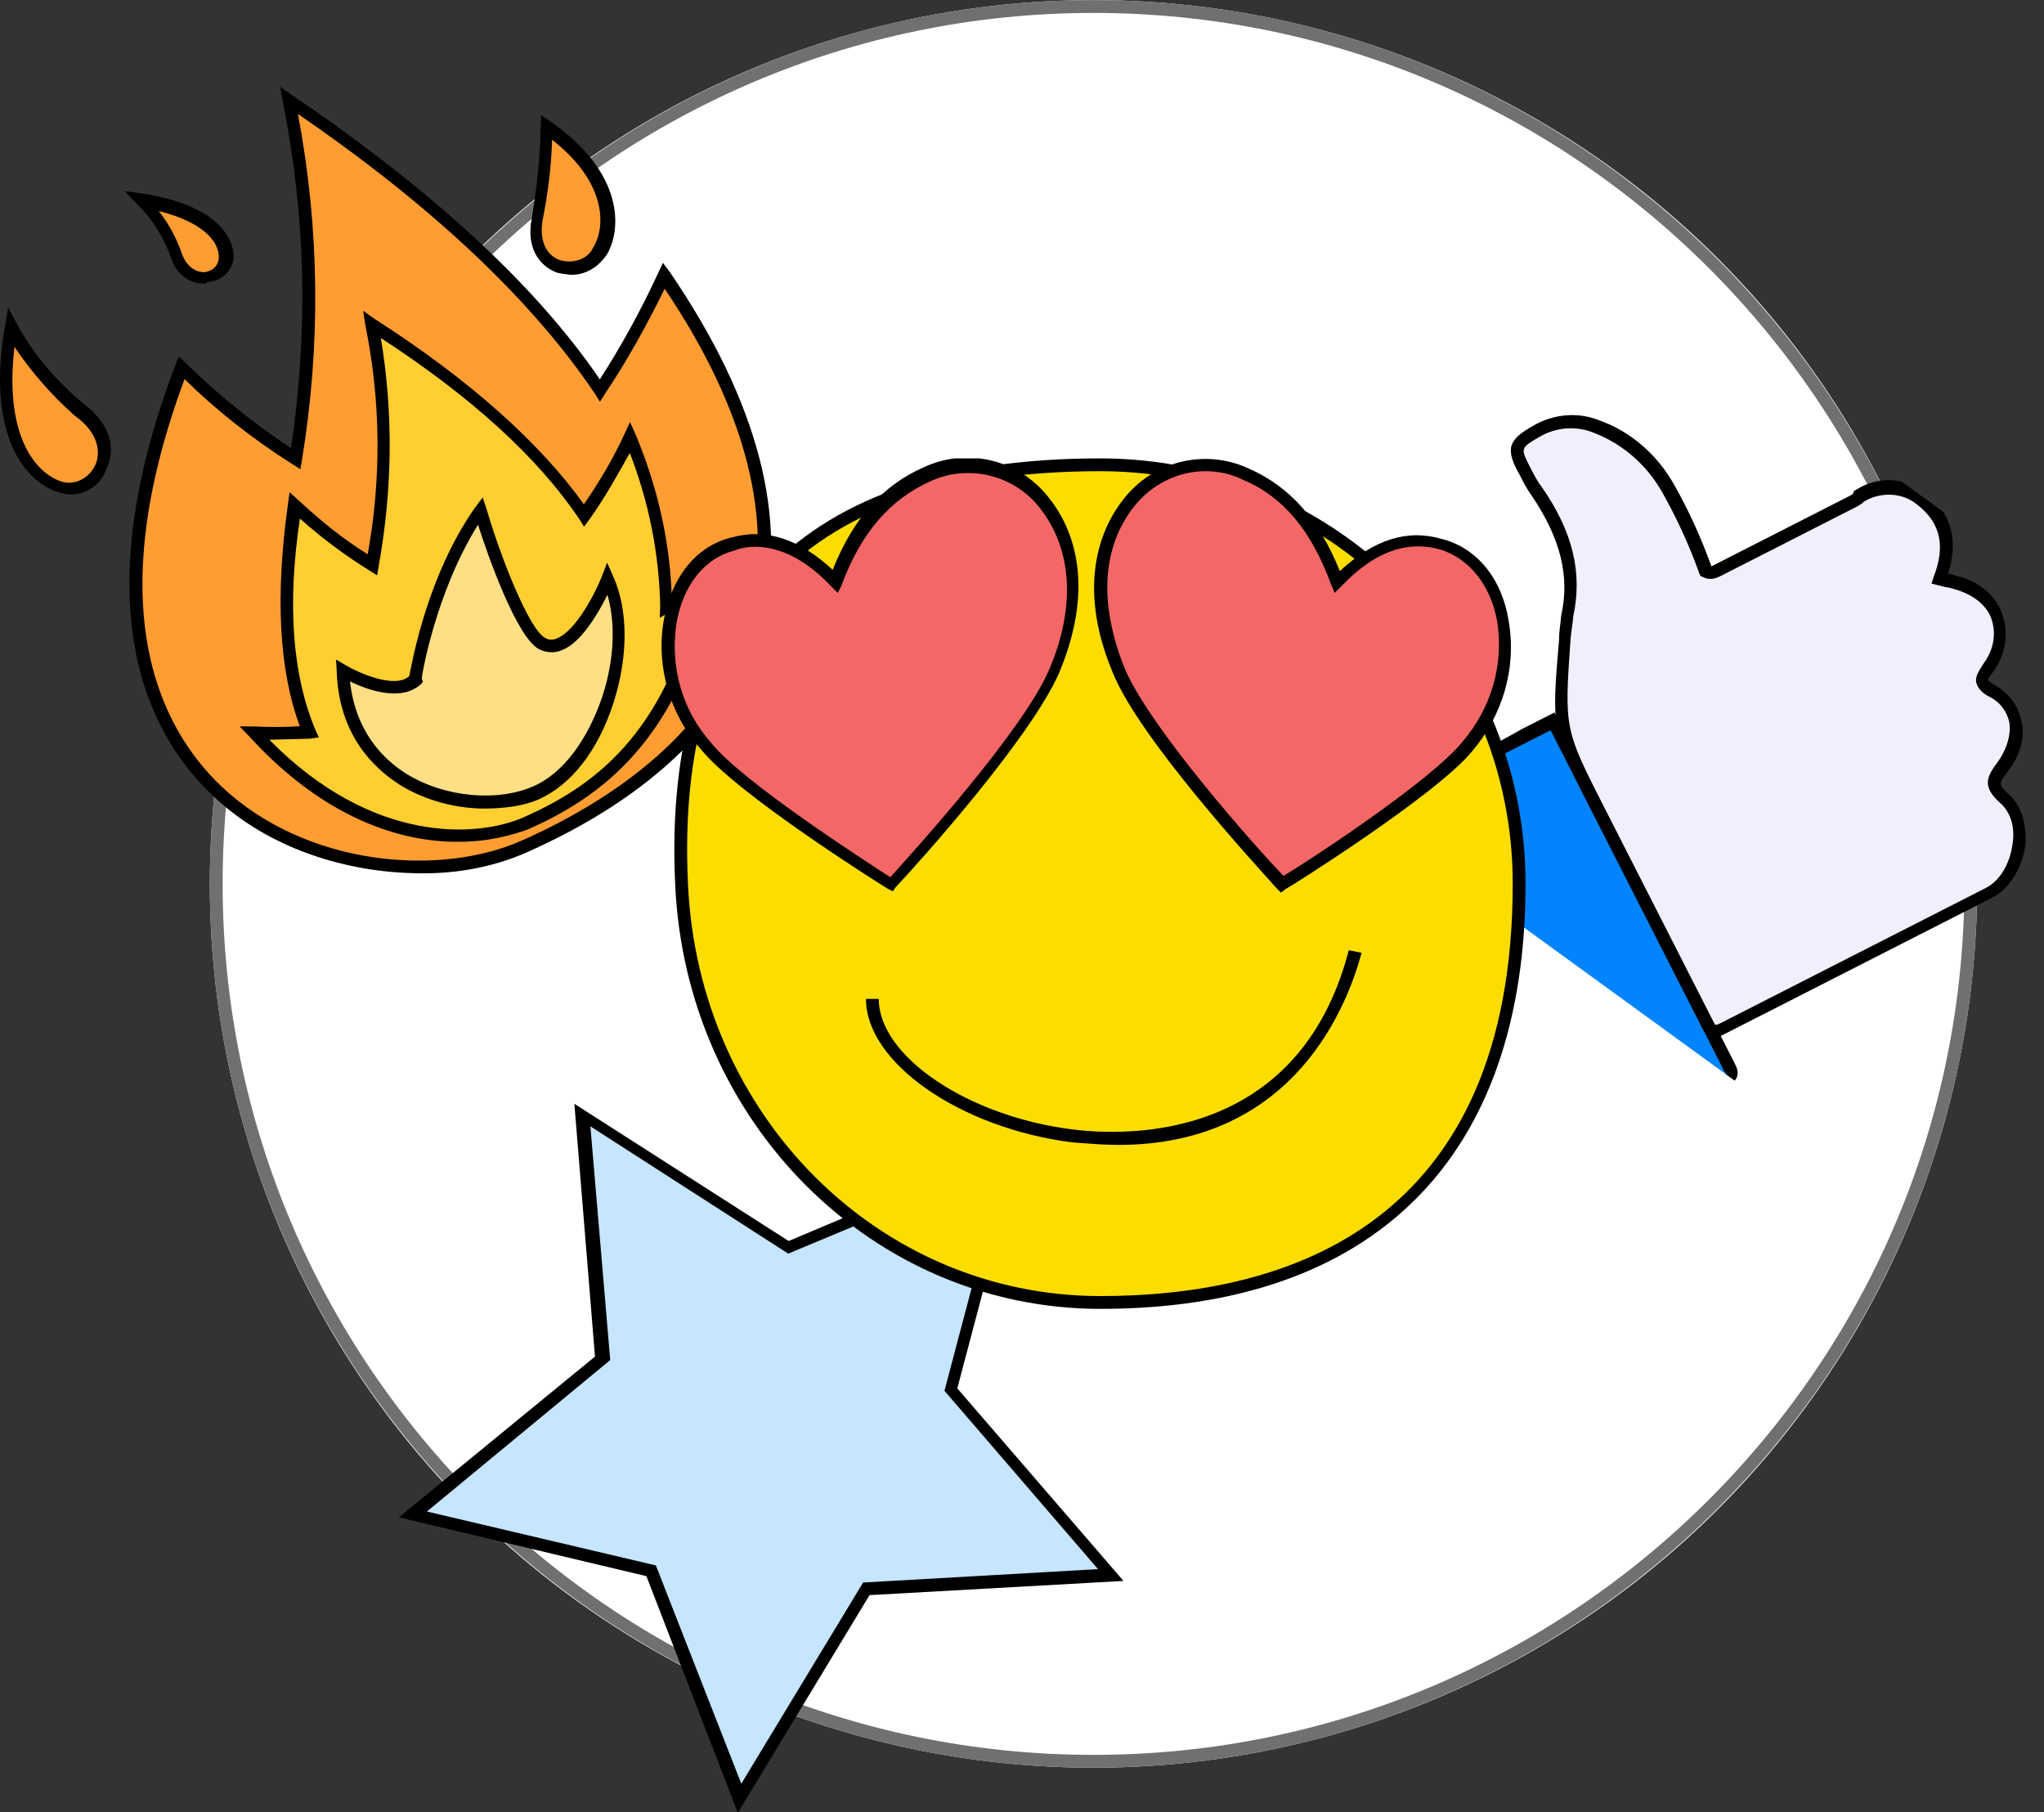 <?xml version="1.0" encoding="utf-8"?>
<!-- Generator: Adobe Illustrator 26.5.0, SVG Export Plug-In . SVG Version: 6.00 Build 0)  -->
<svg version="1.1" id="Layer_1" xmlns="http://www.w3.org/2000/svg" xmlns:xlink="http://www.w3.org/1999/xlink" x="0px" y="0px"
	 viewBox="0 0 159.6 141.5" style="enable-background:new 0 0 159.6 141.5;" xml:space="preserve">
<rect x="0" y="0" width="159.6" height="141.5" fill="#333333" stroke="none"/>
<style type="text/css">
	.st0{fill:#FFFFFF;}
	.st1{fill:#707070;}
	.st2{fill:#FF9D33;}
	.st3{fill:#FFCE31;}
	.st4{fill:#FFDF85;}
	.st5{clip-path:url(#SVGID_00000037668851698268606270000003194626771191552388_);}
	.st6{fill:#0184FE;}
	.st7{fill:#F2EFFD;}
	.st8{fill:#C6E5FF;}
	.st9{clip-path:url(#SVGID_00000144325237718980269820000015356298357284958641_);}
	.st10{fill:#FCDD00;}
	.st11{fill:#F46767;}
</style>
<g id="NewExperience-ico" transform="translate(-1559.816 -1203.991)">
	<g id="Ellipse_4" transform="translate(1581 1208)">
		<circle class="st0" cx="64.2" cy="65" r="69"/>
		<g>
			<path class="st1" d="M64.2,134c-38,0-69-31-69-69s31-69,69-69c38,0,69,31,69,69S102.2,134,64.2,134z M64.2-3
				c-37.5,0-68,30.5-68,68s30.5,68,68,68s68-30.5,68-68S101.7-3,64.2-3z"/>
		</g>
	</g>
	<g id="Fire" transform="matrix(0.914, -0.407, 0.407, 0.914, 1475.584, -1563.486)">
		<g id="Groupe_762" transform="translate(-1058.358 2583.064)">
			<g id="Tracé_2159">
				<path class="st2" d="M48.7,18.8c-2.6,2.2-5.3,4.3-8.2,6.1c-1.4-8.2-5.3-18.2-13-30.6c-2.1,9.2-5.7,17.9-10.9,25.7
					c-2.1-3.2-3.8-6.6-5.2-10.1C-15,36.4,6.9,55,20.6,55C38.2,55,53.7,46.6,48.7,18.8z"/>
				<path d="M12.3,53.6C7.2,51.3,2.3,47.1,0,41.5c-2.8-6.7-3.1-17.7,11-31.9l0.5-0.5l0.3,0.7c1.3,3.3,2.9,6.4,4.8,9.4
					C21.5,11.5,25,3.2,27-5.7l0.3-1.2l0.6,1c6.9,11.1,11.3,21.2,12.9,30c2.6-1.7,5.1-3.6,7.5-5.7l0.7-0.6l0.2,0.9
					c2.2,12.1,0.6,21.5-4.6,27.8c-4.9,5.9-13.2,9-24,9C18,55.5,15.1,54.9,12.3,53.6z M11.2,10.9C-2,24.4-1.7,34.8,0.9,41.1
					c3.5,8.4,12.7,13.4,19.7,13.4c7.3,0,17.2-1.5,23.2-8.7c4.9-5.9,6.5-14.7,4.5-26.1c-2.4,2-4.9,3.9-7.6,5.6l-0.6,0.4L40,25
					c-1.5-8.6-5.6-18.5-12.3-29.4C25.6,4.5,22,12.8,17,20.4L16.6,21l-0.4-0.6C14.2,17.4,12.5,14.2,11.2,10.9z"/>
			</g>
			<g id="Tracé_2160">
				<path class="st3" d="M38.3,42.3c1.8-4.2,2.7-8.6,2.8-13.1c-1.8,1.5-3.7,2.9-5.7,4.1c-1-5.4-3.7-12.2-9.1-20.4
					c-1.4,6.1-4,12-7.6,17.1c-1.5-2.1-2.7-4.4-3.7-6.7C10.7,30.2,9,35.7,8.9,39.9c-1.3-0.5-2.6-1-3.9-1.6c4.1,12.4,12.7,15,16.5,15
					c6.9,0,13.8-2,20.8-11.8C42.2,41.5,40.7,41.9,38.3,42.3z"/>
				<path d="M16.1,52.6c-4.2-1.8-8.9-6-11.6-14.1l-0.4-1.1l1.1,0.5c1,0.5,2.1,1,3.2,1.4c0.3-4.7,2.4-10.1,6.2-16.2l0.5-0.8l0.4,0.9
					c0.9,2.1,1.9,4.1,3.2,6c3.4-5,5.8-10.5,7.1-16.4l0.3-1.1l0.6,1c4.8,7.3,7.8,14,9,19.8c1.8-1.1,3.5-2.3,5.1-3.7l0.8-0.7l0,1.1
					c-0.1,4.3-0.9,8.5-2.5,12.5c1.7-0.3,2.8-0.6,3-0.6l0.1,0l1,0l-0.6,0.8c-7.5,10.7-15.3,12-21.2,12C20,53.8,18.1,53.5,16.1,52.6z
					 M5.8,39.3c4,10.7,11.7,13.6,15.7,13.6c5.8,0,12.6-1.3,19.5-10.5c-0.7,0.1-1.6,0.3-2.6,0.5L37.5,43l0.4-0.8
					c1.6-3.8,2.5-7.8,2.7-11.9c-1.6,1.2-3.2,2.4-4.9,3.4L35,34.1l-0.1-0.7c-1-5.7-3.8-12.1-8.4-19.2c-1.5,5.8-4,11.2-7.4,16.2
					l-0.4,0.6l-0.4-0.6c-1.3-1.9-2.4-3.9-3.3-5.9C11.3,30.3,9.5,35.5,9.4,40l0,0.7l-0.7-0.2C7.7,40.1,6.8,39.7,5.8,39.3z"/>
			</g>
			<g id="Tracé_2161">
				<path class="st4" d="M13.3,36.7c0,0,2.8,3.9,5,2.9c0,0,4.1-6.4,9.9-9.9c0,0-1.2,9.7,0.2,11.4c1.8,2.3,6.8-2.5,6.8-2.5
					c0,5.7-6.3,13-11.9,13C17.7,51.6,9.8,45.3,13.3,36.7z"/>
				<path d="M19.1,51.1c-2.1-0.9-4.1-2.5-5.4-4.4c-1.4-2.1-2.8-5.6-0.9-10.2l0.3-0.8l0.5,0.7c0.7,1,2.8,3.3,4.2,2.8
					c0.7-1,4.5-6.6,10-9.9l0.9-0.5l-0.1,1c-0.5,3.7-0.8,9.9,0.1,11c0.2,0.3,0.5,0.4,0.8,0.4c1.6,0.1,4.3-2.1,5.2-3l0.8-0.8l0,1.2
					c0,2.9-1.5,6.2-4,9c-2.6,2.9-5.6,4.5-8.4,4.5C21.9,52.1,20.5,51.7,19.1,51.1z M13.4,37.7c-1.2,3.8-0.1,6.6,1.1,8.4
					c2,2.9,5.6,4.9,8.7,4.9c2.5,0,5.3-1.6,7.7-4.2c2-2.2,3.3-4.8,3.6-7.1c-1.2,1-3.4,2.6-5,2.5c-0.6,0-1.2-0.3-1.6-0.8
					c-1.2-1.5-0.7-8.1-0.4-10.8c-5.2,3.5-8.9,9.1-8.9,9.2L18.6,40l-0.1,0.1C16.5,40.9,14.4,38.9,13.4,37.7z"/>
			</g>
			<g id="Tracé_2162">
				<path class="st2" d="M41.4,10.7c1.3-2,2.5-4.1,3.6-6.2c3.5,5.8,1.5,9.4-0.1,10.5C42.8,16.6,39,14.2,41.4,10.7z"/>
				<path d="M42,15.7c-0.3-0.2-0.7-0.4-0.9-0.6c-0.9-0.9-1.5-2.6,0-4.7c1.3-2,2.5-4,3.5-6.2l0.4-0.8l0.5,0.8c3.6,6,1.6,9.9-0.2,11.2
					C44.2,16.1,43,16.2,42,15.7z M45,5.5c-0.9,1.9-2,3.7-3.2,5.4l0,0c-0.9,1.3-0.9,2.6-0.1,3.4c0.8,0.7,2,0.9,2.8,0.2
					C46,13.5,47.6,10.4,45,5.5z"/>
			</g>
			<g id="Tracé_2163">
				<path class="st2" d="M2.8,9.7c-1.3-2.5-2.1-5.2-2.3-8c-5.1,7.6-3.1,11.8-1.4,13C1.3,16.4,5.2,13.8,2.8,9.7z"/>
				<path d="M-0.6,15.5c-0.2-0.1-0.4-0.2-0.6-0.4c-1.9-1.4-3.9-6,1.3-13.7l0.8-1.2L1,1.6c0.2,2.7,1,5.4,2.2,7.8
					c1.4,2.5,0.8,4.4-0.4,5.4C1.9,15.8,0.5,16-0.6,15.5z M0.1,3.2c-3.8,6.4-2.3,10-0.8,11.2c0.8,0.6,2,0.5,2.8-0.2
					c0.8-0.7,1.3-2.2,0.1-4.2l0,0C1.2,7.8,0.5,5.5,0.1,3.2z"/>
			</g>
			<g id="Tracé_2164">
				<path class="st2" d="M14.6,1.8c0.1-1.7-0.2-3.3-0.7-4.9c4.8,3.1,4.7,5.8,4.1,6.8C17.1,5.1,14.3,4.5,14.6,1.8z"/>
				<path d="M15.6,4.7c-0.9-0.4-1.7-1.4-1.5-3c0.1-1.6-0.1-3.2-0.7-4.7l-0.5-1.4l1.3,0.8c6.1,4,4.5,7.2,4.3,7.5
					c-0.5,0.8-1.6,1.2-2.6,0.8C15.7,4.8,15.7,4.8,15.6,4.7z M14.7-1.9c0.3,1.2,0.4,2.4,0.3,3.7l0,0c-0.1,1,0.3,1.8,1,2.1
					c0.6,0.2,1.1,0,1.4-0.4C18,2.6,17.9,0.6,14.7-1.9z"/>
			</g>
		</g>
	</g>
	<g id="Like" transform="matrix(0.891, -0.454, 0.454, 0.891, 1666.901, 1250.511)">
		<g>
			<defs>
				
					<rect id="SVGID_1_" x="-2.5" y="-5.7" transform="matrix(0.891 -0.454 0.454 0.891 -7.029 11.422)" width="45.5" height="52.2"/>
			</defs>
			<clipPath id="SVGID_00000155868744081528983010000017730039833619190679_">
				<use xlink:href="#SVGID_1_"  style="overflow:visible;"/>
			</clipPath>
			<g id="Groupe_23" style="clip-path:url(#SVGID_00000155868744081528983010000017730039833619190679_);">
				<path id="Tracé_74" class="st6" d="M8.1,15.1c0,8.2,0,16.4,0.1,24.7c0,1.8,0,3.7,0,5.5c0,0.4,0.2,1-0.6,1
					c-3.3-0.1-6.5,0.2-9.8-0.2C-2,45.6-1.9,45-2,44.5c0-9.3,0-18.6,0-27.9c0-1.2,0.4-1.6,1.5-1.5C2.4,15.2,5.2,15.1,8.1,15.1"/>
				<g id="Tracé_75">
					<path d="M-3,46.5l0.3-0.6c0.2-0.4,0.2-0.9,0.1-1.3l0-0.1l0-3.9c0-7.9,0-16,0-24c0-0.6,0.1-1.2,0.5-1.6c0.4-0.4,1-0.4,1.6-0.4
						c2.1,0.1,4.2,0.1,6.2,0c0.8,0,1.6,0,2.4,0l0.5,0l0.1,25.9c0,1.6,0,3.1,0,4.7c0,0.1,0,0.1,0,0.2c0,0.3,0,0.7-0.3,1
						c-0.2,0.2-0.5,0.3-0.8,0.3c-1.2,0-2.4,0-3.5,0c-2.1,0-4.2,0.1-6.3-0.2L-3,46.5z M-1.5,44.5c0.1,0.4,0.1,0.8,0,1.2
						c1.9,0.2,3.7,0.1,5.6,0.1c1.2,0,2.4,0,3.6,0c0.1,0,0.1,0,0.1,0c0,0-0.1-0.1-0.1-0.2c0-0.1,0-0.2,0-0.2c0-1.6,0-3.1,0-4.7l0-0.8
						l0-24.2c-0.6,0-1.3,0-1.9,0c-2,0-4.1,0-6.2,0c-0.5,0-0.7,0-0.9,0.1c-0.1,0.1-0.2,0.4-0.2,0.9c0,8,0,16.1,0,24L-1.5,44.5z"/>
				</g>
				<path id="Tracé_76" class="st7" d="M37.6,10.2c1.8-0.2,3.5,0.8,4.2,2.4c1.1,2.4,0.4,4.4-1.5,6.2c0.4,0.4,0.8,0.7,1.2,1.1
					c2.2,2.3,1.8,5.3-1,6.8c-0.9,0.5-1.3,0.7-0.6,1.8c1.4,2.1,0.5,4.5-2,5.7c-1.1,0.5-1.5,0.8-1,2.2c1,2.5-1.7,6-4.4,6
					c-7.8,0.1-15.6,0-23.4,0c-0.9,0-0.9-0.5-0.9-1.1c0-4.5,0-9,0-13.6c0-1.6,0-3.2,0-4.8c0-7.1,0-7.1,3.7-13.1
					c0.3-0.6,0.6-1.1,1-1.6c2.4-2.9,2.8-6.2,2.3-9.8c-0.1-0.6-0.1-1.2-0.1-1.8c-0.1-2,0.2-2.3,2.2-2.3c1.7-0.1,3.3,0.6,4.4,1.8
					c1.7,1.9,2.7,4.3,2.8,6.8c0.1,2.4,0,4.7-0.3,7.1c0.3,0.5,0.7,0.3,1.1,0.3c3.8,0,7.5,0,11.3,0C36.9,10.5,37.3,10.5,37.6,10.2"/>
				<g id="Tracé_77">
					<path d="M8.3,42.9c-0.1-0.1-0.2-0.1-0.3-0.2c-0.3-0.3-0.3-0.8-0.3-1.2c0-4.6,0-9.1,0-13.6l0-4.8c0-7.2,0-7.3,3.8-13.4
						c0.3-0.6,0.7-1.1,1-1.6c2-2.4,2.7-5.4,2.2-9.4c-0.1-0.6-0.1-1.2-0.1-1.8C14.5-5.5,15-6,17.3-6.1c1.8-0.1,3.6,0.6,4.8,2
						c1.8,1.9,2.8,4.5,2.9,7.1c0.1,2.3,0,4.6-0.3,7c0.1,0,0.2,0,0.3,0c0.1,0,0.2,0,0.2,0c3.8,0,7.5,0,11.3,0l0.2,0
						c0.3,0,0.4,0,0.5-0.1l0.1-0.1l0.2,0c2-0.2,3.9,0.9,4.7,2.7c1.1,2.3,0.6,4.5-1.3,6.4c0.3,0.2,0.5,0.5,0.8,0.7
						c1.2,1.2,1.8,2.7,1.5,4.2c-0.2,1.4-1.1,2.7-2.6,3.5c-0.2,0.1-0.6,0.3-0.7,0.4c0,0,0,0.1,0.3,0.6c0.7,1.1,0.9,2.2,0.6,3.4
						c-0.3,1.3-1.3,2.4-2.8,3.1c-1,0.5-1.1,0.5-0.7,1.6c0.5,1.2,0.2,2.8-0.7,4.2C35.6,42,34,43,32.5,43c-4.6,0-9.3,0-13.8,0
						c-3.2,0-6.4,0-9.6,0C8.7,43,8.5,43,8.3,42.9z M8.7,42c0,0,0.1,0.1,0.3,0.1c3.2,0,6.4,0,9.6,0c4.5,0,9.2,0,13.8,0
						c1.2,0,2.5-0.8,3.4-2.1c0.8-1.1,1-2.3,0.6-3.3c-0.7-1.8,0-2.3,1.2-2.9c1.2-0.6,2-1.5,2.3-2.4c0.2-0.8,0.1-1.7-0.5-2.5
						c-0.3-0.4-0.5-0.9-0.4-1.4c0.1-0.5,0.7-0.8,1.2-1.1c1.2-0.6,1.9-1.6,2.1-2.7c0.2-1.1-0.3-2.3-1.3-3.3c-0.2-0.2-0.5-0.5-0.8-0.7
						l-0.8-0.7l0.4-0.4c1.9-1.7,2.4-3.5,1.4-5.6c-0.6-1.4-2.1-2.2-3.6-2.1C37.4,11,37,11,36.7,11l-0.1,0c-3.8,0-7.5,0-11.3,0l-0.2,0
						c-0.4,0-1,0-1.4-0.6l-0.1-0.1l0-0.2c0.3-2.3,0.4-4.7,0.3-7c-0.1-2.4-1-4.7-2.6-6.5c-1-1.2-2.5-1.8-4-1.7
						C15.6-5,15.6-5,15.6-3.3c0,0.6,0,1.2,0.1,1.7c0.6,4.3-0.2,7.5-2.4,10.2c-0.3,0.5-0.7,1-1,1.5C8.7,16.1,8.7,16.1,8.7,23l0,4.8
						c0,4.5,0,9,0,13.6C8.7,41.6,8.7,41.9,8.7,42L8.7,42z"/>
				</g>
			</g>
		</g>
	</g>
	<g id="Star" transform="translate(-375.926 704.031) rotate(-22)">
		<g id="Tracé_2165">
			<path class="st8" d="M1611.3,1304.7l5.7-18.2l11,15.6l19.1-0.2l-11.4,15.3l6.1,18.1l-18.1-6.1l-15.3,11.4l0.2-19.1l-15.6-11
				L1611.3,1304.7z"/>
			<path d="M1607.9,1341.5l0.3-19.8l-16.2-11.5l18.9-5.9l5.9-18.9l11.5,16.2l19.8-0.3l-11.9,15.9l6.4,18.8l-18.8-6.4L1607.9,1341.5z
				 M1594.2,1310.6l15,10.6l-0.2,18.3l14.7-11l17.4,5.9l-5.9-17.4l11-14.7l-18.3,0.2l-10.6-15l-5.4,17.5L1594.2,1310.6z"/>
		</g>
	</g>
	<g id="Emoji" transform="translate(1616.233 1243.779)">
		<g>
			<defs>
				<rect id="SVGID_00000148630242263815590490000009081563155808757428_" x="-4.8" y="-4" width="67.5" height="66.4"/>
			</defs>
			<clipPath id="SVGID_00000165216454554602155780000013944112300221097632_">
				<use xlink:href="#SVGID_00000148630242263815590490000009081563155808757428_"  style="overflow:visible;"/>
			</clipPath>
			<g id="Groupe_22" style="clip-path:url(#SVGID_00000165216454554602155780000013944112300221097632_);">
				<path id="Tracé_63" class="st10" d="M62.2,29.2c0,24.3-14.7,32.7-32.7,32.7s-32-14.7-32.7-32.7C-4.3,3.3,11.4-3.5,29.5-3.5
					C47.6-3.5,62.2,11.1,62.2,29.2"/>
				<g id="Tracé_64">
					<path d="M29.5,62.4c-17.8,0-32.4-14.6-33.2-33.2c-0.5-10.8,2-19.1,7.3-24.6C9.1-1.1,17.8-4,29.5-4c18.3,0,33.2,14.9,33.2,33.2
						l0,0C62.7,50.6,50.9,62.4,29.5,62.4z M29.5-3C18.1-3,9.6-0.2,4.3,5.3c-5.1,5.3-7.5,13.4-7,23.9c0.8,18.1,14.9,32.2,32.2,32.2
						c14.7,0,32.2-5.6,32.2-32.2C61.7,11.4,47.3-3,29.5-3z"/>
				</g>
				<path id="Tracé_65" class="st11" d="M61,8.7c-0.5-2.9-2.2-5.3-4.9-6.1C53.2,1.9,50.6,3,48,5.6c-1.4-4-3.6-6.9-7.1-8.4
					c-3.2-1.5-7.1-0.6-9.2,2.3c-2.3,2.9-3.2,7.3-0.7,13.1c2.3,5.4,12.4,16.4,12.7,16.7c0.4-0.2,11.7-7.3,14.5-10.8
					C60.5,15.8,61.5,12.2,61,8.7"/>
				<g id="Tracé_66">
					<path d="M43.6,29.9l-0.3-0.3c-1.8-2-10.7-11.7-12.8-16.8c-3-7.1-0.8-11.6,0.8-13.6c2.3-3,6.4-4,9.8-2.4c3.2,1.4,5.5,4,7.1,8
						c2.7-2.5,5.3-3.3,8-2.5c2.7,0.7,4.7,3.1,5.2,6.5l0,0c0.6,3.6-0.5,7.3-2.9,10.1C55.7,22.3,44.1,29.6,44,29.6L43.6,29.9z M37.7-3
						c-2.1,0-4.2,1-5.6,2.8c-2.5,3.2-2.7,7.6-0.7,12.6c2,4.7,10.2,13.9,12.4,16.2c2-1.2,11.5-7.4,14-10.5c2.2-2.6,3.2-5.9,2.7-9.3
						c-0.5-2.9-2.2-5-4.5-5.7c-2.6-0.7-5.1,0.2-7.6,2.8l-0.6,0.6l-0.3-0.7C46,1.7,43.8-1,40.7-2.3C39.7-2.8,38.7-3,37.7-3z"/>
				</g>
				<path id="Tracé_67" class="st11" d="M25.2-0.5c-2.1-2.8-6-3.8-9.2-2.2c-3.5,1.5-5.7,4.4-7.1,8.4C6.3,3,3.6,1.9,0.7,2.7
					c-2.7,0.7-4.4,3.2-4.9,6.1c-0.6,3.5,0.5,7,2.8,9.7C1.4,21.9,12.8,29,13.2,29.2c0.3-0.3,10.5-11.3,12.7-16.7
					C28.3,6.7,27.4,2.3,25.2-0.5"/>
				<g id="Tracé_68">
					<path d="M13.3,29.8l-0.4-0.2c-0.5-0.3-11.8-7.4-14.6-10.9C-4.1,16-5.2,12.3-4.6,8.7C-4,5.3-2.1,2.9,0.6,2.2
						c2.8-0.8,5.4,0.1,8,2.5c1.6-4,3.9-6.6,7.1-8c3.4-1.6,7.5-0.6,9.8,2.4c1.6,2,3.8,6.4,0.8,13.6c-2.2,5.1-11,14.9-12.8,16.8
						L13.3,29.8z M2.5,2.9C2,2.9,1.4,3,0.9,3.2c-2.3,0.6-4,2.7-4.5,5.7c-0.5,3.3,0.4,6.7,2.7,9.3c2.5,3.1,12,9.2,14,10.5
						c1.9-2.1,10.4-11.5,12.4-16.2c2.1-4.9,1.8-9.4-0.7-12.6l0,0c-2-2.6-5.6-3.5-8.6-2.1c-3.1,1.4-5.4,4-6.9,8.1L9,6.5L8.5,6
						C6.5,3.9,4.5,2.9,2.5,2.9z"/>
				</g>
				<path id="Tracé_69" class="st10" d="M11.8,38.2c0,10.1,31.7,20,37.6-3.7"/>
				<g id="Tracé_70">
					<path d="M30.9,49.6c-1.1,0-2.3-0.1-3.6-0.2c-8.7-1.1-16.1-6.2-16.1-11.2h1c0,4.5,7,9.2,15.2,10.2c4.1,0.5,17.6,1,21.5-14l1,0.2
						C48.9,38.3,44.9,49.6,30.9,49.6z"/>
				</g>
			</g>
		</g>
	</g>
</g>
</svg>
